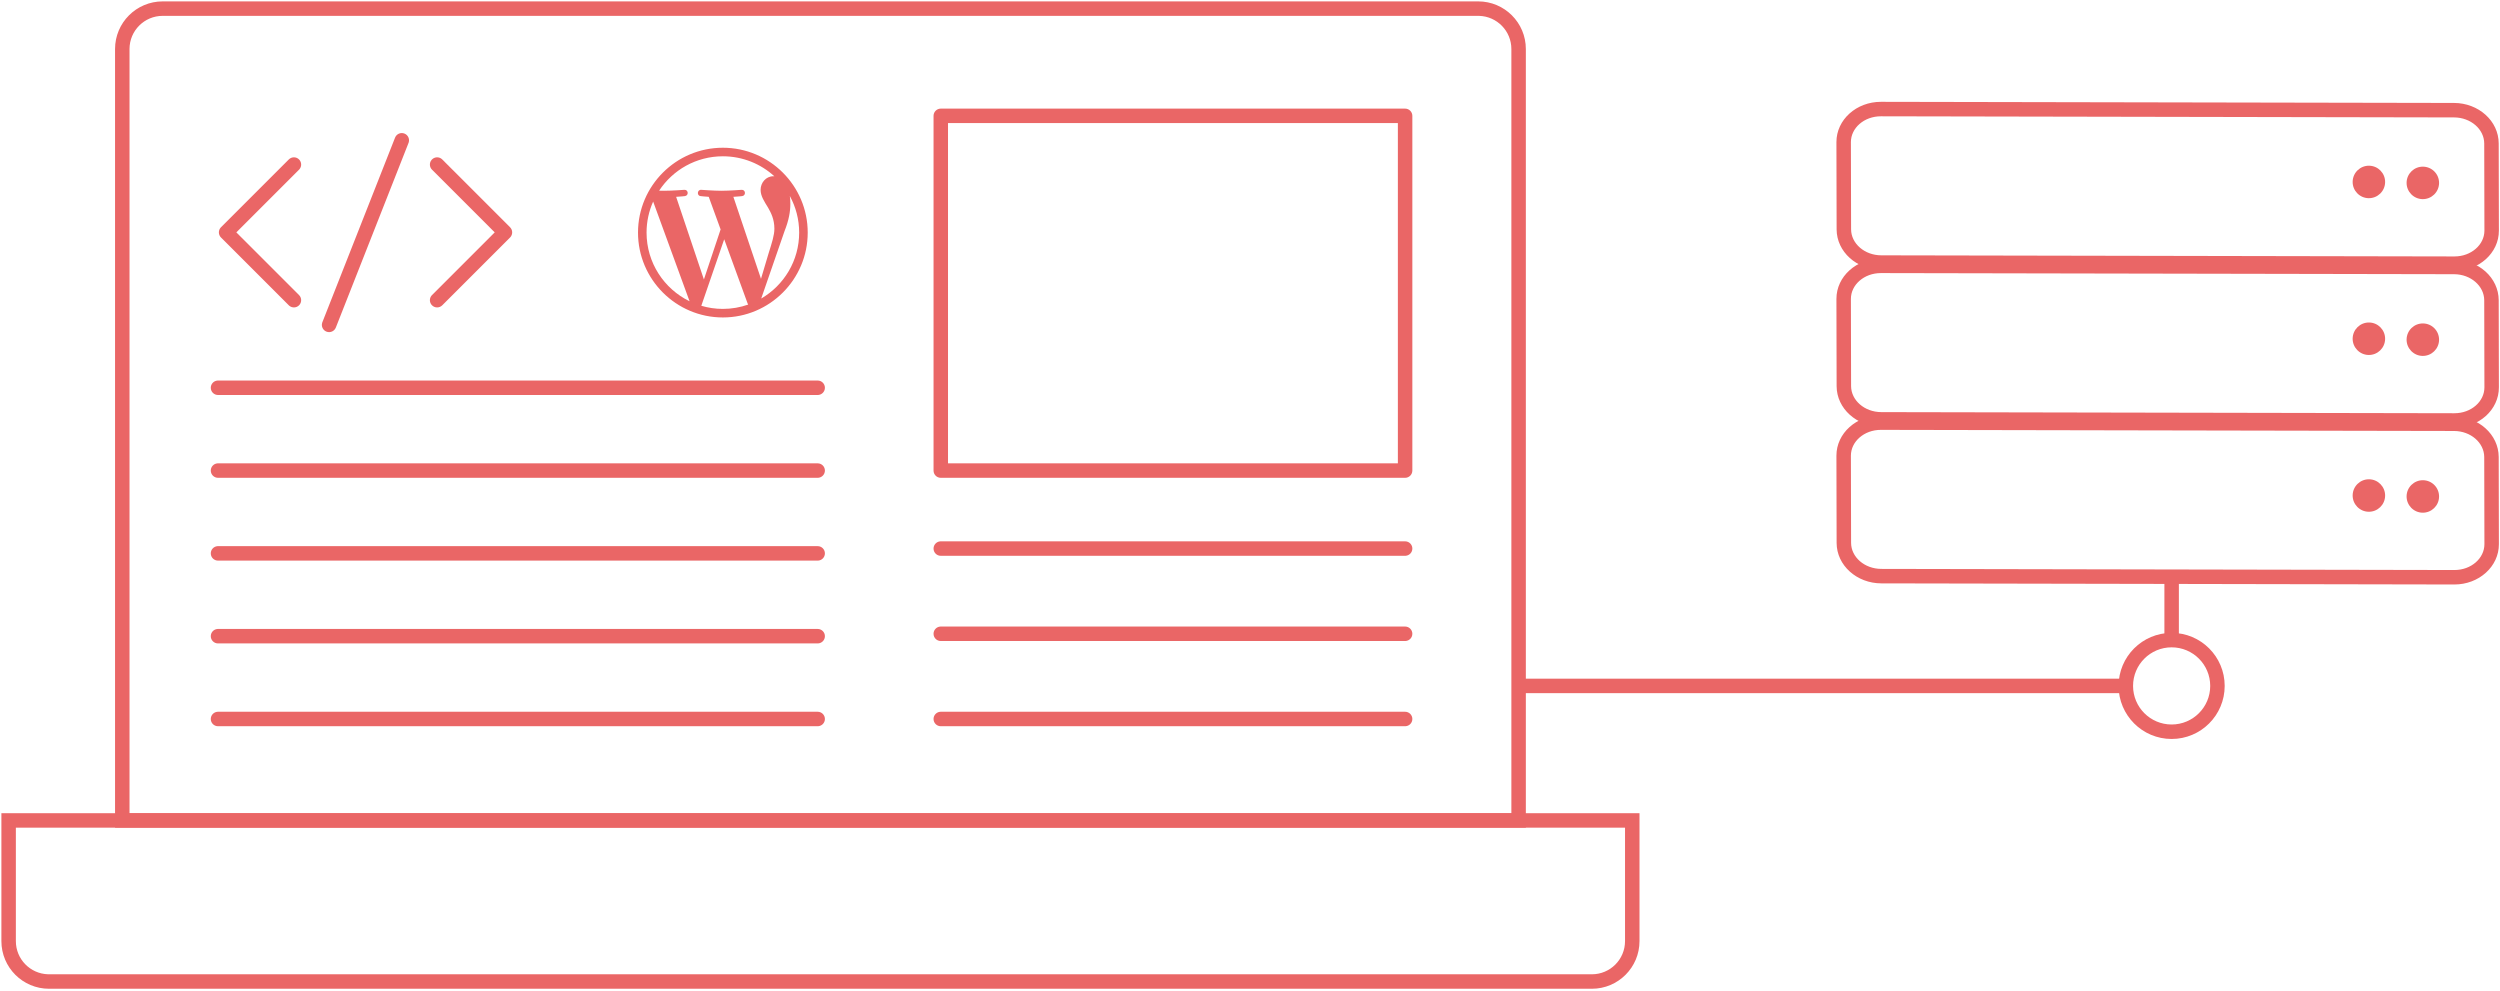 <?xml version="1.0" encoding="UTF-8"?>
<svg width="691px" height="274px" viewBox="0 0 691 274" version="1.1" xmlns="http://www.w3.org/2000/svg" xmlns:xlink="http://www.w3.org/1999/xlink">
    <title>online diensten</title>
    <g id="Web" stroke="none" stroke-width="1" fill="none" fill-rule="evenodd">
        <g id="Artboard" transform="translate(-31, -35)">
            <g id="online-diensten" transform="translate(33, 37)">
                <path d="M406.579,-1.616 L42.963,-1.616 C35.693,-1.616 29.799,4.278 29.799,11.548 L29.799,226.77 L419.743,226.77 L419.743,11.548 C419.743,4.278 413.848,-1.616 406.579,-1.616 Z M406.579,2.384 L406.844,2.388 C411.782,2.529 415.743,6.576 415.743,11.548 L415.743,222.77 L33.798,222.77 L33.798,11.548 C33.798,6.488 37.902,2.384 42.963,2.384 L406.579,2.384 Z" id="Stroke-3" fill="#EA6666" fill-rule="nonzero"></path>
                <path d="M451.158,222.771 L-1.614,222.771 L-1.614,258.129 C-1.614,265.399 4.28,271.293 11.55,271.293 L437.994,271.293 C445.264,271.293 451.158,265.399 451.158,258.129 L451.158,222.771 Z M2.385,226.77 L447.158,226.77 L447.158,258.129 C447.158,263.19 443.055,267.293 437.994,267.293 L11.55,267.293 L11.284,267.289 C6.346,267.149 2.385,263.101 2.385,258.129 L2.385,226.77 Z" id="Stroke-7" fill="#EA6666" fill-rule="nonzero"></path>
                <path d="M77.827,42.07 C78.608,41.289 79.874,41.289 80.655,42.07 C81.395,42.81 81.434,43.986 80.772,44.771 L80.655,44.899 L63.325,62.229 L80.655,79.559 C81.395,80.299 81.434,81.475 80.772,82.26 L80.655,82.388 C79.915,83.127 78.74,83.166 77.954,82.504 L77.827,82.388 L59.083,63.643 C58.343,62.903 58.304,61.728 58.966,60.942 L59.083,60.815 L77.827,42.07 Z" id="Stroke-9" fill="#EA6666" fill-rule="nonzero"></path>
                <path d="M117.408,42.07 C118.148,41.33 119.324,41.291 120.11,41.953 L120.237,42.07 L138.981,60.815 C139.721,61.555 139.76,62.73 139.098,63.516 L138.981,63.643 L120.237,82.388 C119.456,83.169 118.189,83.169 117.408,82.388 C116.668,81.648 116.629,80.472 117.291,79.686 L117.408,79.559 L134.738,62.229 L117.408,44.899 C116.668,44.159 116.629,42.983 117.291,42.197 L117.408,42.07 Z" id="Stroke-11" fill="#EA6666" fill-rule="nonzero"></path>
                <path d="M107.194,36.045 C107.599,35.017 108.76,34.512 109.788,34.917 C110.767,35.302 111.272,36.374 110.968,37.363 L110.916,37.51 L90.824,88.533 C90.419,89.561 89.258,90.066 88.23,89.661 C87.251,89.276 86.747,88.204 87.05,87.215 L87.102,87.067 L107.194,36.045 Z" id="Stroke-13" fill="#EA6666" fill-rule="nonzero"></path>
                <path d="M386.373,28.022 L258.031,28.022 C256.926,28.022 256.031,28.917 256.031,30.022 L256.031,128.067 C256.031,129.172 256.926,130.067 258.031,130.067 L386.373,130.067 C387.477,130.067 388.373,129.172 388.373,128.067 L388.373,30.022 C388.373,28.917 387.477,28.022 386.373,28.022 Z M384.372,32.021 L384.372,126.067 L260.03,126.067 L260.03,32.021 L384.372,32.021 Z" id="Stroke-15" fill="#EA6666" fill-rule="nonzero"></path>
                <path d="M224.004,103.179 C225.108,103.179 226.004,104.075 226.004,105.179 C226.004,106.234 225.188,107.097 224.153,107.174 L224.004,107.179 L58.26,107.179 C57.155,107.179 56.26,106.284 56.26,105.179 C56.26,104.125 57.075,103.261 58.11,103.185 L58.26,103.179 L224.004,103.179 Z" id="Stroke-17" fill="#EA6666" fill-rule="nonzero"></path>
                <path d="M224.004,126.066 C225.108,126.066 226.004,126.961 226.004,128.066 C226.004,129.12 225.188,129.984 224.153,130.061 L224.004,130.066 L58.26,130.066 C57.155,130.066 56.26,129.171 56.26,128.066 C56.26,127.012 57.075,126.148 58.11,126.072 L58.26,126.066 L224.004,126.066 Z" id="Stroke-18" fill="#EA6666" fill-rule="nonzero"></path>
                <path d="M224.004,148.954 C225.108,148.954 226.004,149.85 226.004,150.954 C226.004,152.009 225.188,152.872 224.153,152.949 L224.004,152.954 L58.26,152.954 C57.155,152.954 56.26,152.059 56.26,150.954 C56.26,149.9 57.075,149.036 58.11,148.96 L58.26,148.954 L224.004,148.954 Z" id="Stroke-19" fill="#EA6666" fill-rule="nonzero"></path>
                <path d="M224.004,171.843 C225.108,171.843 226.004,172.738 226.004,173.843 C226.004,174.897 225.188,175.761 224.153,175.837 L224.004,175.843 L58.26,175.843 C57.155,175.843 56.26,174.947 56.26,173.843 C56.26,172.788 57.075,171.924 58.11,171.848 L58.26,171.843 L224.004,171.843 Z" id="Stroke-20" fill="#EA6666" fill-rule="nonzero"></path>
                <path d="M224.004,194.729 C225.108,194.729 226.004,195.625 226.004,196.729 C226.004,197.784 225.188,198.648 224.153,198.724 L224.004,198.729 L58.26,198.729 C57.155,198.729 56.26,197.834 56.26,196.729 C56.26,195.675 57.075,194.811 58.11,194.735 L58.26,194.729 L224.004,194.729 Z" id="Stroke-21" fill="#EA6666" fill-rule="nonzero"></path>
                <path d="M386.373,147.624 C387.477,147.624 388.373,148.52 388.373,149.624 C388.373,150.678 387.557,151.542 386.522,151.619 L386.373,151.624 L258.031,151.624 C256.926,151.624 256.031,150.729 256.031,149.624 C256.031,148.57 256.847,147.706 257.882,147.63 L258.031,147.624 L386.373,147.624 Z" id="Stroke-22" fill="#EA6666" fill-rule="nonzero"></path>
                <path d="M386.373,171.177 C387.477,171.177 388.373,172.073 388.373,173.177 C388.373,174.232 387.557,175.096 386.522,175.172 L386.373,175.177 L258.031,175.177 C256.926,175.177 256.031,174.282 256.031,173.177 C256.031,172.123 256.847,171.259 257.882,171.183 L258.031,171.177 L386.373,171.177 Z" id="Stroke-23" fill="#EA6666" fill-rule="nonzero"></path>
                <path d="M386.373,194.729 C387.477,194.729 388.373,195.625 388.373,196.729 C388.373,197.784 387.557,198.648 386.522,198.724 L386.373,198.729 L258.031,198.729 C256.926,198.729 256.031,197.834 256.031,196.729 C256.031,195.675 256.847,194.811 257.882,194.735 L258.031,194.729 L386.373,194.729 Z" id="Stroke-24" fill="#EA6666" fill-rule="nonzero"></path>
                <polygon id="Stroke-25" fill="#EA6666" fill-rule="nonzero" points="585.912 185.586 585.912 189.586 417.743 189.586 417.743 185.586"></polygon>
                <path d="M598.24,172.924 C590.141,172.924 583.577,179.487 583.577,187.586 C583.577,195.686 590.142,202.252 598.24,202.252 C606.339,202.252 612.903,195.686 612.903,187.586 C612.903,179.487 606.339,172.924 598.24,172.924 Z M598.24,176.924 C604.13,176.924 608.903,181.697 608.903,187.586 C608.903,193.477 604.129,198.252 598.24,198.252 C592.351,198.252 587.577,193.477 587.577,187.586 C587.577,181.697 592.35,176.924 598.24,176.924 Z" id="Stroke-27" fill="#EA6666" fill-rule="nonzero"></path>
                <path d="M676.297,113.124 L517.896,112.814 C511.136,112.801 505.574,117.738 505.588,123.965 L505.641,148.06 C505.655,154.281 511.227,159.23 517.983,159.243 L676.384,159.553 C683.144,159.566 688.706,154.63 688.693,148.403 L688.64,124.308 C688.626,118.087 683.053,113.137 676.297,113.124 Z M517.888,116.814 L676.289,117.124 C680.941,117.133 684.631,120.41 684.64,124.317 L684.693,148.411 C684.701,152.309 681.036,155.562 676.392,155.553 L517.991,155.243 C513.339,155.234 509.649,151.957 509.641,148.051 L509.588,123.956 C509.579,120.058 513.244,116.805 517.888,116.814 Z" id="Stroke-29" fill="#EA6666" fill-rule="nonzero"></path>
                <path d="M657.246,135.04 C657.204,137.518 655.161,139.491 652.68,139.449 C650.205,139.405 648.231,137.362 648.273,134.883 C648.318,132.405 650.361,130.432 652.839,130.474 C655.318,130.518 657.291,132.561 657.246,135.04" id="Fill-30" fill="#EA6666"></path>
                <path d="M672.158,135.3 C672.113,137.778 670.07,139.751 667.592,139.71 C665.116,139.665 663.143,137.622 663.182,135.144 C663.227,132.665 665.27,130.692 667.748,130.734 C670.229,130.778 672.203,132.821 672.158,135.3" id="Fill-31" fill="#EA6666"></path>
                <path d="M676.297,69.79 L517.896,69.48 C511.136,69.467 505.574,74.403 505.588,80.631 L505.641,104.725 C505.655,110.946 511.227,115.896 517.983,115.909 L676.384,116.219 C683.145,116.232 688.706,111.295 688.693,105.065 L688.64,80.973 C688.626,74.752 683.053,69.803 676.297,69.79 Z M517.888,73.48 L676.289,73.79 C680.941,73.799 684.631,77.076 684.64,80.982 L684.693,105.074 C684.701,108.975 681.037,112.228 676.392,112.219 L517.991,111.909 C513.339,111.9 509.649,108.623 509.641,104.717 L509.588,80.622 C509.579,76.724 513.244,73.471 517.888,73.48 Z" id="Stroke-33" fill="#EA6666" fill-rule="nonzero"></path>
                <path d="M657.246,91.705 C657.204,94.184 655.161,96.157 652.68,96.115 C650.205,96.07 648.231,94.027 648.273,91.549 C648.318,89.071 650.361,87.097 652.839,87.139 C655.318,87.181 657.291,89.227 657.246,91.705" id="Fill-34" fill="#EA6666"></path>
                <path d="M672.158,91.965 C672.113,94.444 670.07,96.417 667.592,96.375 C665.116,96.331 663.143,94.288 663.182,91.809 C663.227,89.331 665.27,87.357 667.748,87.399 C670.229,87.441 672.203,89.487 672.158,91.965" id="Fill-35" fill="#EA6666"></path>
                <path d="M676.297,26.454 L517.896,26.144 C511.135,26.131 505.574,31.068 505.588,37.298 L505.641,61.39 C505.655,67.611 511.227,72.56 517.983,72.573 L676.384,72.883 C683.144,72.896 688.706,67.96 688.693,61.732 L688.64,37.638 C688.626,31.417 683.053,26.467 676.297,26.454 Z M517.888,30.144 L676.289,30.454 C680.941,30.463 684.631,33.74 684.64,37.646 L684.693,61.741 C684.701,65.639 681.036,68.892 676.392,68.883 L517.991,68.573 C513.339,68.564 509.649,65.287 509.641,61.381 L509.588,37.289 C509.579,33.388 513.244,30.135 517.888,30.144 Z" id="Stroke-37" fill="#EA6666" fill-rule="nonzero"></path>
                <path d="M657.246,48.37 C657.204,50.848 655.161,52.821 652.68,52.779 C650.205,52.735 648.231,50.692 648.273,48.213 C648.318,45.735 650.361,43.762 652.839,43.803 C655.318,43.848 657.291,45.891 657.246,48.37" id="Fill-38" fill="#EA6666"></path>
                <line x1="598.24" y1="175.26" x2="598.24" y2="157.383" id="Fill-40" fill="#121733"></line>
                <polygon id="Stroke-41" fill="#EA6666" fill-rule="nonzero" points="600.24 157.383 600.24 175.26 596.24 175.26 596.24 157.383"></polygon>
                <path d="M672.158,48.63 C672.113,51.108 670.07,53.082 667.592,53.04 C665.116,52.995 663.143,50.952 663.182,48.474 C663.227,45.995 665.27,44.022 667.748,44.064 C670.229,44.109 672.203,46.152 672.158,48.63" id="Fill-39" fill="#EA6666"></path>
                <g id="Group-42" transform="translate(596.265, 156.256)"></g>
                <path d="M218.89,62.289 C218.89,58.619 217.952,55.175 216.308,52.169 C216.403,52.842 216.451,53.562 216.451,54.335 C216.451,56.481 216.043,58.884 214.843,61.89 L208.399,80.514 C214.673,76.864 218.89,70.073 218.89,62.289 L218.89,62.289 Z M204.798,82.186 C204.742,82.094 204.695,81.999 204.647,81.893 L198.17,64.134 L191.842,82.518 C193.732,83.077 195.727,83.381 197.798,83.381 C200.257,83.381 202.613,82.954 204.798,82.186 L204.798,82.186 Z M208.337,75.066 L210.433,68.039 C211.352,65.116 212.041,63.026 212.041,61.22 C212.041,58.611 211.106,56.802 210.302,55.404 C209.236,53.662 208.231,52.197 208.231,50.455 C208.231,48.518 209.696,46.71 211.77,46.71 C211.862,46.71 211.946,46.721 212.041,46.729 C208.29,43.299 203.285,41.198 197.798,41.198 C190.43,41.198 183.949,44.979 180.179,50.704 C180.681,50.723 181.147,50.729 181.541,50.729 C183.746,50.729 187.159,50.466 187.159,50.466 C188.295,50.399 188.426,52.074 187.293,52.205 C187.293,52.205 186.146,52.339 184.882,52.403 L192.557,75.245 L197.176,61.41 L193.894,52.403 C192.758,52.339 191.678,52.205 191.678,52.205 C190.545,52.141 190.678,50.399 191.812,50.466 C191.812,50.466 195.292,50.729 197.366,50.729 C199.568,50.729 202.981,50.466 202.981,50.466 C204.117,50.399 204.248,52.074 203.115,52.205 C203.115,52.205 201.968,52.339 200.704,52.403 L208.337,75.066 Z M188.596,81.271 L178.532,53.71 C177.363,56.33 176.709,59.236 176.709,62.289 C176.709,70.632 181.56,77.846 188.596,81.271 L188.596,81.271 Z M221.254,62.289 C221.254,75.217 210.729,85.745 197.798,85.745 C184.87,85.745 174.345,75.217 174.345,62.289 C174.345,49.35 184.87,38.834 197.798,38.834 C210.729,38.834 221.254,49.35 221.254,62.289 L221.254,62.289 Z" id="Fill-43" fill="#EA6666"></path>
            </g>
        </g>
    </g>
</svg>